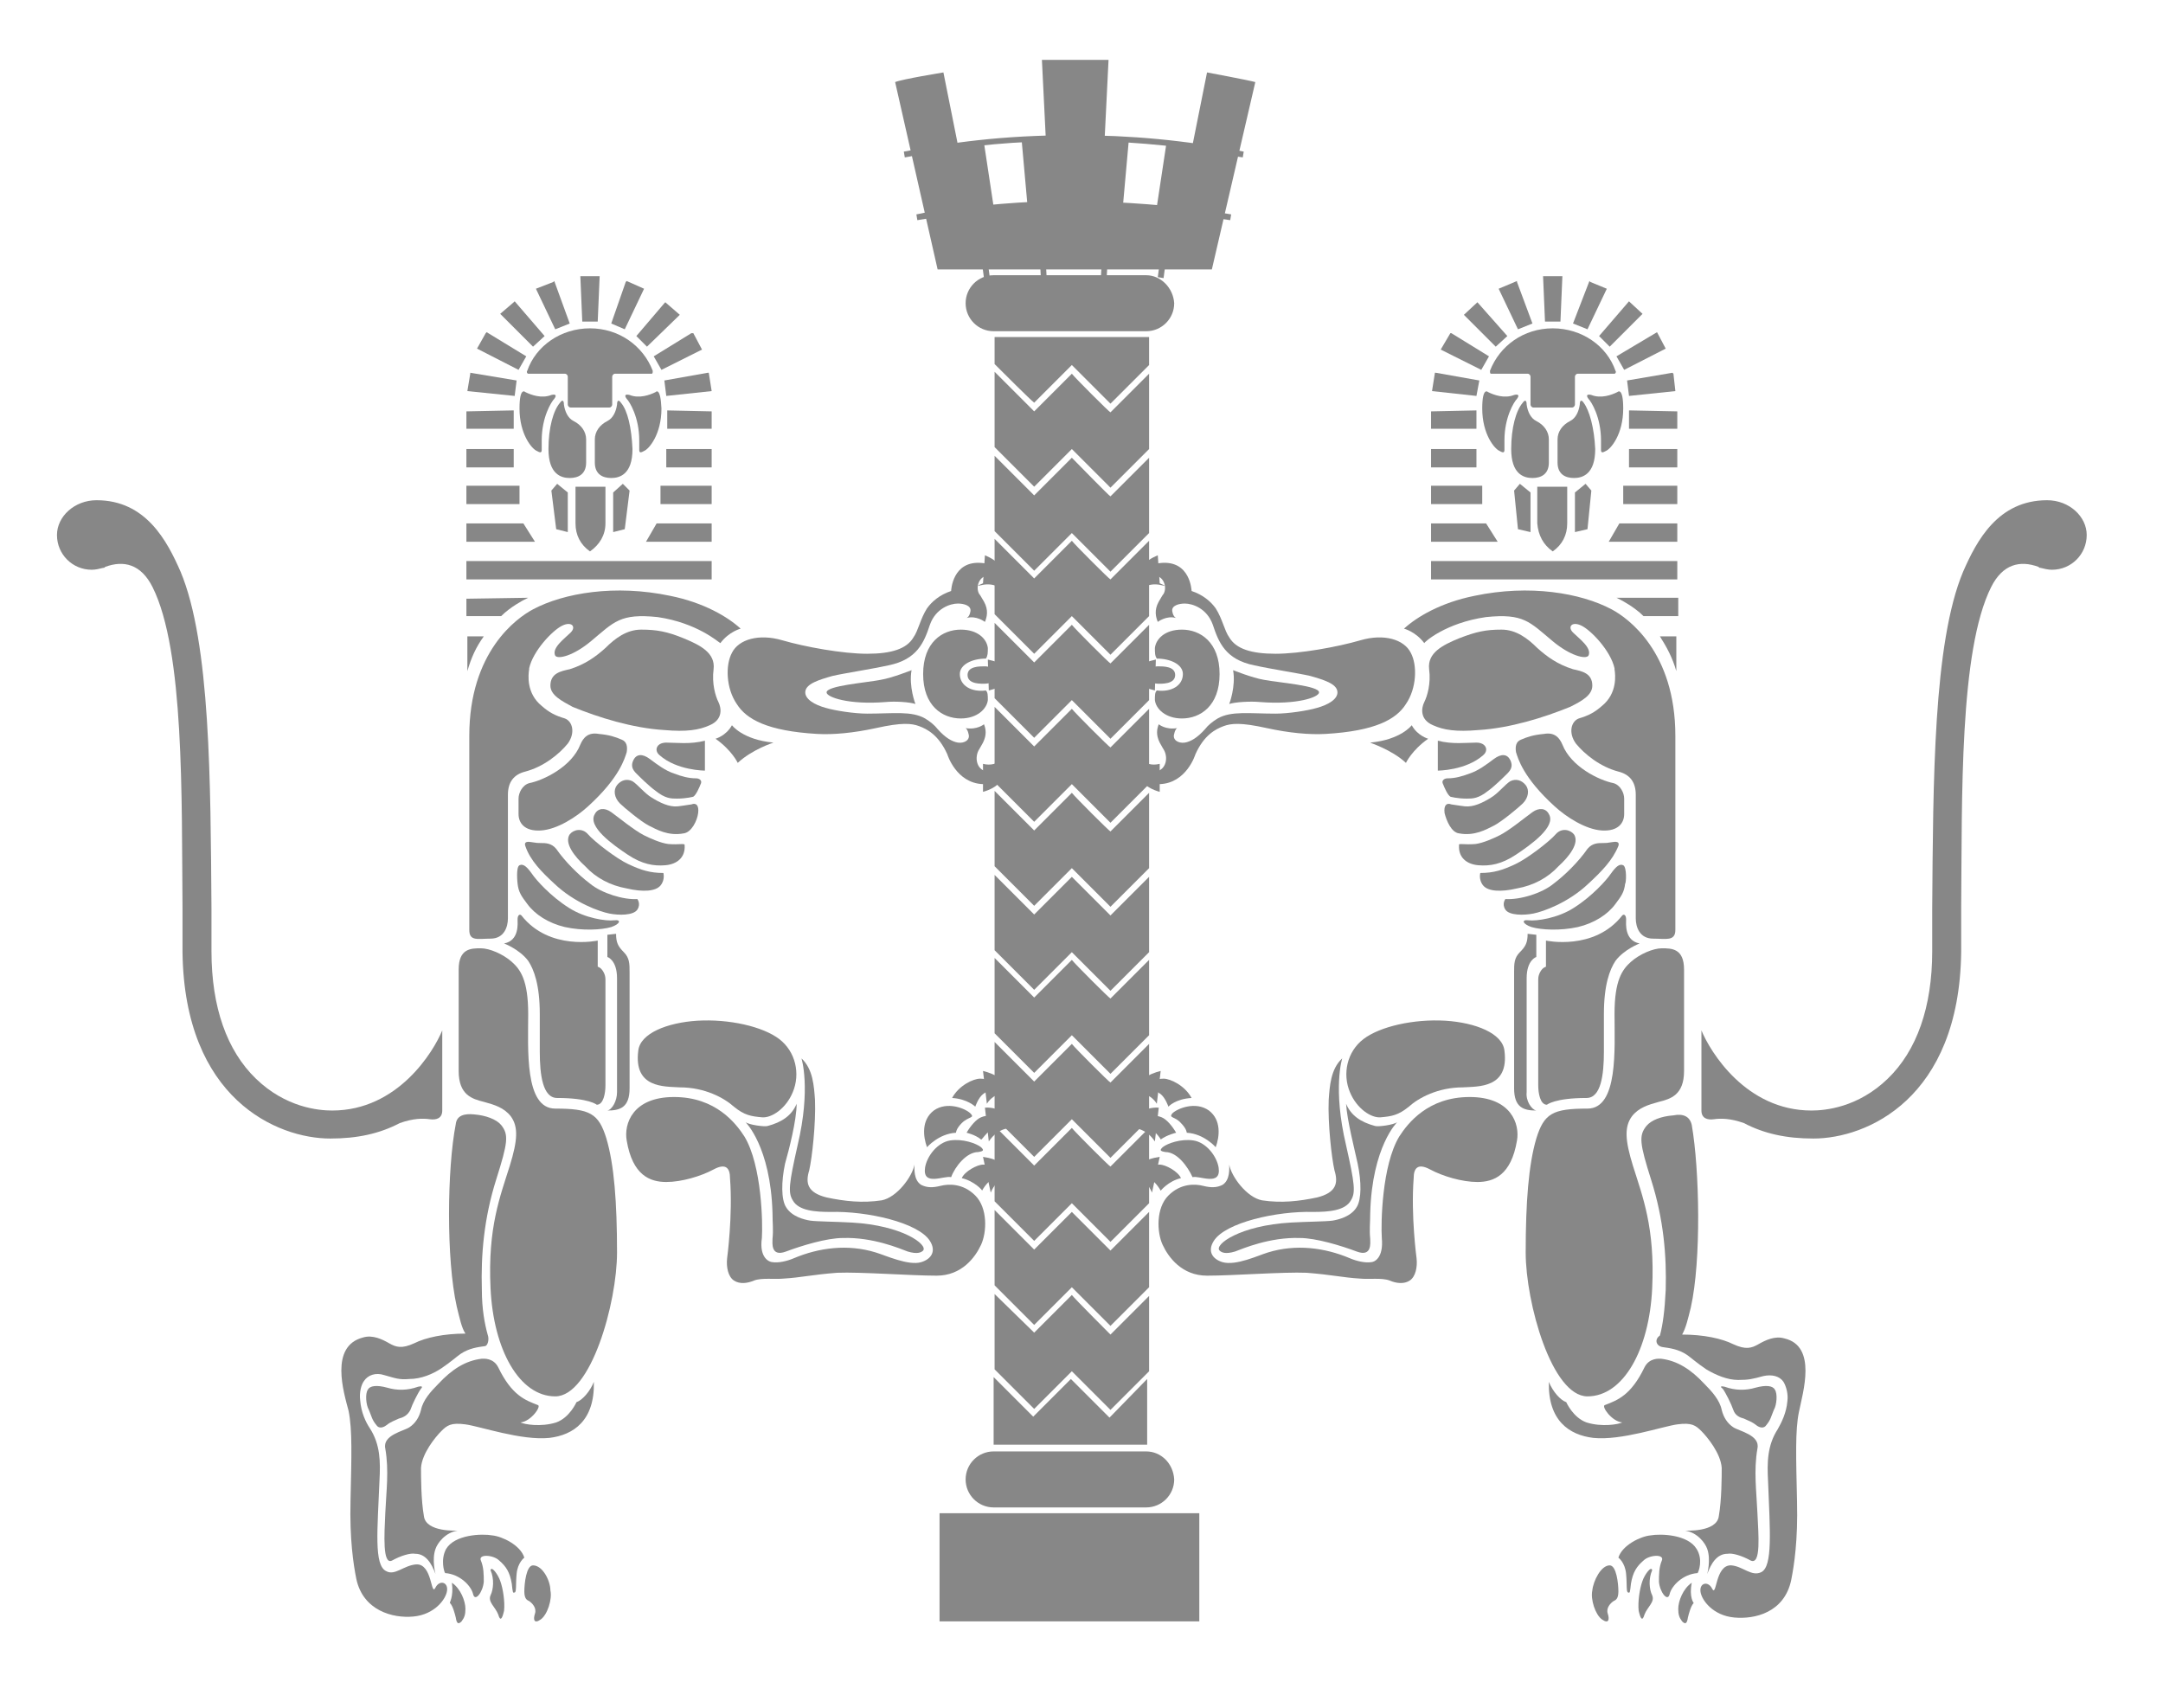 <?xml version="1.0" encoding="utf-8"?>
<!-- Generator: Adobe Illustrator 24.2.3, SVG Export Plug-In . SVG Version: 6.00 Build 0)  -->
<svg version="1.1" id="Layer_1" xmlns="http://www.w3.org/2000/svg" xmlns:xlink="http://www.w3.org/1999/xlink" x="0px" y="0px"
	 viewBox="0 0 224 176.9" style="enable-background:new 0 0 224 176.9;" xml:space="preserve">
<style type="text/css">
	.st0{fill-rule:evenodd;clip-rule:evenodd;fill:#878787;}
</style>
<g>
	<g>
		<path class="st0" d="M111.2,27.9h14.3L130,8.5c-0.7-0.2-5-1-5-1l-1.5,7.5c-0.8-0.1-1.9-0.2-2.7-0.2l-1,6.6l-3.5-0.2l0.6-6.7
			c-1.5-0.1-1.5-0.2-2.5-0.2l0.4-8.1h-6.9l0.4,8.1c-1.1,0-1,0.2-2.5,0.2l0.6,6.7l-3.5,0.2l-1-6.6c-0.8,0.1-2,0.1-2.7,0.2l-1.5-7.5
			c0,0-4.3,0.7-5,1l4.4,19.4H111.2L111.2,27.9z"/>
		<path class="st0" d="M118.7,150.3h-15.8c-1.6,0-2.9,1.3-2.9,2.9c0,1.6,1.3,2.9,2.9,2.9h15.8c1.6,0,2.9-1.3,2.9-2.9
			C121.5,151.5,120.2,150.3,118.7,150.3L118.7,150.3z"/>
		<polygon class="st0" points="97.3,156.7 124.2,156.7 124.2,167.9 97.3,167.9 97.3,156.7 		"/>
		<path class="st0" d="M121.3,159.3H100v5.9h21.6v-5.9H121.3L121.3,159.3z M121,160c0,0.5,0,4.2,0,4.7c-0.6,0-19.8,0-20.4,0
			c0-0.5,0-4.2,0-4.7C101.2,160,120.4,160,121,160L121,160z"/>
		<path class="st0" d="M111,99.4c-0.4,0.4-3.9,3.9-3.9,3.9l-4.1-4.1v7.8c0.9,0.9,3.7,3.7,4.1,4.1c0.4-0.4,3.9-3.9,3.9-3.9
			s3.6,3.6,4,4c0.3-0.3,2.9-2.9,4-4v-7.8l-4,4C114.9,103.4,111.3,99.8,111,99.4L111,99.4z"/>
		<path class="st0" d="M111,108.1c-0.4,0.4-3.9,3.9-3.9,3.9l-4.1-4.1v7.8c0.9,0.9,3.7,3.7,4.1,4.1c0.4-0.4,3.9-3.9,3.9-3.9
			s3.6,3.6,4,4c0.3-0.3,2.9-2.9,4-4v-7.8l-4,4C114.9,112.1,111.3,108.5,111,108.1L111,108.1z"/>
		<path class="st0" d="M111,90.8c-0.4,0.4-3.9,3.9-3.9,3.9l-4.1-4.1v7.8c0.9,0.9,3.7,3.7,4.1,4.1c0.4-0.4,3.9-3.9,3.9-3.9
			s3.6,3.6,4,4c0.3-0.3,2.9-2.9,4-4v-7.8l-4,4C114.9,94.7,111.3,91.1,111,90.8L111,90.8z"/>
		<path class="st0" d="M111,116.8c-0.4,0.4-3.9,3.9-3.9,3.9l-4.1-4.1v7.8c0.9,0.9,3.7,3.7,4.1,4.1c0.4-0.4,3.9-3.9,3.9-3.9
			s3.6,3.6,4,4c0.3-0.3,2.9-2.9,4-4v-7.8l-4,4C114.9,120.8,111.3,117.2,111,116.8L111,116.8z"/>
		<path class="st0" d="M111,125.5c-0.4,0.4-3.9,3.9-3.9,3.9l-4.1-4.1v7.8c0.9,0.9,3.7,3.7,4.1,4.1c0.4-0.4,3.9-3.9,3.9-3.9
			s3.6,3.6,4,4c0.3-0.3,2.9-2.9,4-4v-7.8l-4,4C114.9,129.4,111.3,125.8,111,125.5L111,125.5z"/>
		<path class="st0" d="M111,82.1c-0.4,0.4-3.9,3.9-3.9,3.9l-4.1-4.1v7.8c0.9,0.9,3.7,3.7,4.1,4.1c0.4-0.4,3.9-3.9,3.9-3.9
			s3.6,3.6,4,4c0.3-0.3,2.9-2.9,4-4v-7.8l-4,4C114.9,86.1,111.3,82.5,111,82.1L111,82.1z"/>
		<path class="st0" d="M111,134.1c-0.4,0.4-3.9,3.9-3.9,3.9L103,134v7.8c0.9,0.9,3.7,3.7,4.1,4.1c0.4-0.4,3.9-3.9,3.9-3.9
			s3.6,3.6,4,4c0.3-0.3,2.9-2.9,4-4v-7.8l-4,4C114.9,138.1,111.3,134.5,111,134.1L111,134.1z"/>
		<path class="st0" d="M111,38.7c-0.4,0.4-3.9,3.9-3.9,3.9l-4.1-4.1v7.8c0.9,0.9,3.7,3.7,4.1,4.1c0.4-0.4,3.9-3.9,3.9-3.9
			s3.6,3.6,4,4c0.3-0.3,2.9-2.9,4-4v-7.8l-4,4C114.9,42.7,111.3,39.1,111,38.7L111,38.7z"/>
		<path class="st0" d="M107.1,41.7c0.4-0.4,3.9-3.9,3.9-3.9s3.6,3.6,4,4c0.3-0.3,2.9-2.9,4-4v-2.9H103v2.8
			C103.9,38.6,106.7,41.4,107.1,41.7L107.1,41.7z"/>
		<path class="st0" d="M111,73.4c-0.4,0.4-3.9,3.9-3.9,3.9l-4.1-4.1V81c0.9,0.9,3.7,3.7,4.1,4.1c0.4-0.4,3.9-3.9,3.9-3.9
			s3.6,3.6,4,4c0.3-0.3,2.9-2.9,4-4v-7.8l-4,4C114.9,77.4,111.3,73.8,111,73.4L111,73.4z"/>
		<path class="st0" d="M114.9,146.8c0,0-3.6-3.6-4-4c-0.4,0.4-3.9,3.9-3.9,3.9l-4.1-4.1v7h15.9v-6.8L114.9,146.8L114.9,146.8z"/>
		<path class="st0" d="M111,64.7c-0.4,0.4-3.9,3.9-3.9,3.9l-4.1-4.1v7.8c0.9,0.9,3.7,3.7,4.1,4.1c0.4-0.4,3.9-3.9,3.9-3.9
			s3.6,3.6,4,4c0.3-0.3,2.9-2.9,4-4v-7.8l-4,4C114.9,68.7,111.3,65.1,111,64.7L111,64.7z"/>
		<path class="st0" d="M111,47.4c-0.4,0.4-3.9,3.9-3.9,3.9l-4.1-4.1V55c0.9,0.9,3.7,3.7,4.1,4.1c0.4-0.4,3.9-3.9,3.9-3.9
			s3.6,3.6,4,4c0.3-0.3,2.9-2.9,4-4v-7.8l-4,4C114.9,51.4,111.3,47.7,111,47.4L111,47.4z"/>
		<path class="st0" d="M111,56c-0.4,0.4-3.9,3.9-3.9,3.9l-4.1-4.1v7.8c0.9,0.9,3.7,3.7,4.1,4.1c0.4-0.4,3.9-3.9,3.9-3.9s3.6,3.6,4,4
			c0.3-0.3,2.9-2.9,4-4V56l-4,4C114.9,60,111.3,56.4,111,56L111,56z"/>
		<path class="st0" d="M128.7,16.3l0.1-0.6c-6.1-1.2-11.8-1.7-17.6-1.7c-7.5,0-12.9,0.8-17.6,1.7l0.1,0.6c0.7-0.1,1.4-0.3,2.2-0.4
			l1.2,5.9c-0.9,0.1-1.6,0.3-2.2,0.4l0.1,0.6c1.3-0.2,3.4-0.6,6-0.8l0.9,6.8l0.6-0.1l-0.9-6.7c1.8-0.2,3.7-0.3,5.8-0.4l0.4,7.3
			l0.6,0l-0.4-7.3c1.1,0,2.1-0.1,3.2-0.1c1.1,0,2.2,0,3.2,0.1l-0.4,7.3l0.6,0l0.4-7.3c2,0.1,4,0.2,5.8,0.4l-0.9,6.7l0.6,0.1l0.9-6.8
			c2.6,0.3,4.7,0.6,6,0.8l0.1-0.6c-0.6-0.1-1.3-0.2-2.2-0.4l1.2-5.9C127.3,16.1,128,16.2,128.7,16.3L128.7,16.3z M96.5,15.8
			c4-0.7,8.5-1.2,14.4-1.2v6.2c-4.9,0-9.9,0.5-13.2,1L96.5,15.8L96.5,15.8z M124.8,21.8c-3.3-0.5-8.3-0.9-13.2-1v-6.2
			c4.7,0,9.5,0.4,14.4,1.2L124.8,21.8L124.8,21.8z"/>
		<path class="st0" d="M118.7,28.5h-15.8c-1.6,0-2.9,1.3-2.9,2.9c0,1.6,1.3,2.9,2.9,2.9h15.8c1.6,0,2.9-1.3,2.9-2.9
			C121.5,29.8,120.2,28.5,118.7,28.5L118.7,28.5z"/>
		<path class="st0" d="M102,57.5c1.4,0.6,2.3,1.4,2.1,3.8c0,0-0.9-1.1-2.5-0.7c-0.8,0.2,0.2-0.2,0.2-0.2L102,57.5L102,57.5z"/>
		<path class="st0" d="M102.3,68.3c3,0.7,3.4,1.6,3.4,1.6s-0.6,0.9-3.3,1.6L102.3,68.3L102.3,68.3z"/>
		<path class="st0" d="M101.8,79.1c0.8,0.2,1.5,0,2-0.5c0,0,1.2,2.5-2,3.4L101.8,79.1L101.8,79.1z"/>
		<path class="st0" d="M101.8,110.9c1.2,0.3,2.6,1,2.8,2.2c0,0-1.6-0.1-2.4,1.2L101.8,110.9L101.8,110.9z"/>
		<path class="st0" d="M102,114.7c1.7-0.1,2.6,1,2.8,2.1c0,0-1.4-0.1-2.4,1.4L102,114.7L102,114.7z"/>
		<path class="st0" d="M101.8,119.8c1.5,0.2,2.7,0.9,2.9,2c0,0-1.4,0-2.1,1.7L101.8,119.8L101.8,119.8z"/>
		<polygon class="st0" points="69,46.5 69,48.4 73.7,48.4 73.7,46.5 69,46.5 69,46.5 		"/>
		<polygon class="st0" points="73.6,50.3 68.4,50.3 68.4,52.2 73.7,52.2 73.7,50.3 73.6,50.3 		"/>
		<polygon class="st0" points="73.6,58.1 48.3,58.1 48.3,60 73.7,60 73.7,58.1 73.6,58.1 		"/>
		<polygon class="st0" points="68,54.2 66.9,56.1 73.7,56.1 73.7,54.2 68,54.2 68,54.2 		"/>
		<polygon class="st0" points="53.1,46.5 48.3,46.5 48.3,48.4 53.2,48.4 53.2,46.5 53.1,46.5 		"/>
		<polygon class="st0" points="48.3,50.4 48.3,52.2 53.8,52.2 53.8,50.3 48.3,50.3 48.3,50.4 		"/>
		<path class="st0" d="M48.3,62v1.8l3.6,0l0,0c1-1,2.4-1.7,2.4-1.7l0.4-0.2L48.3,62L48.3,62L48.3,62z"/>
		<path class="st0" d="M48.4,69.5v-3.6l1.7,0C49.3,67,48.8,68.1,48.4,69.5L48.4,69.5z"/>
		<polygon class="st0" points="54.2,54.2 48.3,54.2 48.3,56.1 55.4,56.1 54.2,54.2 54.2,54.2 		"/>
		<polygon class="st0" points="63.5,55.1 63.5,51 64.5,50.1 65.2,50.8 64.7,54.8 63.5,55.1 		"/>
		<path class="st0" d="M61.1,57.1c-1-0.7-1.5-1.7-1.5-2.9c0-1.2,0-3.8,0-3.8h3.1c0,0,0,2.6,0,3.8C62.7,55.4,62.1,56.4,61.1,57.1
			L61.1,57.1z"/>
		<polygon class="st0" points="58.8,55.1 58.8,51 57.7,50.1 57.1,50.8 57.6,54.8 58.8,55.1 		"/>
		<path class="st0" d="M102.2,79.9c-1.1-0.2-1.3-1.5-0.8-2.3c0,0,0.3-0.5,0.4-0.7c0.4-0.8,0.3-1.4,0.1-1.9c0,0-0.7,0.6-1.9,0.4
			c0,0,0.2,0.1,0.3,0.6c0.2,0.6-0.4,1-1.1,0.9c-0.6-0.1-1.3-0.5-2.1-1.4c-0.3-0.4-0.8-0.8-1.3-1.1c-1.4-0.8-3.3-0.5-6-0.5
			c-1.3,0-3.3-0.3-4.3-0.6c-1.1-0.3-2.2-0.9-2.1-1.7c0.1-0.8,1.4-1.2,2.8-1.6c1.3-0.3,4-0.7,5.8-1.1c3-0.6,3.7-2.4,4.3-4.2
			c0.6-1.7,2.1-2.2,2.9-2.2c0.6,0,1.4,0.2,1.3,0.8c-0.1,0.6-0.4,0.7-0.4,0.7c1-0.3,1.9,0.4,1.9,0.4c0.2-0.5,0.4-1.2-0.1-2.1
			c-0.3-0.5-0.4-0.7-0.5-0.8c-0.4-0.7,0-1.9,1-1.9c0.9,0,1.2,0.5,1.2,0.5c0-0.8-0.7-1.7-1.9-1.8c-3.1-0.3-3.2,2.9-3.2,2.9
			c-1.2,0.4-2,1.1-2.5,1.8c-0.7,1.1-0.9,2.3-1.4,3c-0.7,1.2-2.3,1.7-4.8,1.7c-2.5,0-6.4-0.7-8.8-1.4c-2.4-0.7-4.5-0.1-5.2,1.3
			c-0.7,1.3-0.6,3.7,0.5,5.3c1,1.6,3.2,2.8,8.3,3.1c1.7,0.1,3.8-0.1,6.1-0.6c2.7-0.6,3.7-0.5,4.5-0.2c0.8,0.3,2,0.9,2.9,2.9
			c0,0,0.9,3,3.7,3.1c0.9,0,1.7-0.4,1.9-1.6C103.5,79.6,103,80,102.2,79.9L102.2,79.9z"/>
		<path class="st0" d="M99.4,69.8c0-1,1.3-1.6,2.7-1.6c0.2-0.3,0.2-0.6,0.2-1.1c-0.1-0.9-1-1.9-2.8-1.9c-1.9,0-3.9,1.3-3.9,4.6
			c0,3.3,2,4.6,3.9,4.6c1.7,0,2.7-1,2.8-1.9c0-0.5,0-0.8-0.2-1C100.6,71.7,99.4,71,99.4,69.8L99.4,69.8z"/>
		<path class="st0" d="M57,71c0-1.3,1.1-1.5,2-1.7c1.6-0.5,2.7-1.3,3.7-2.2c1-1,2.2-1.9,3.7-1.9c1.6,0,2.7,0.2,4.4,0.9
			c1.7,0.7,3.3,1.5,3.1,3.2c-0.2,1.5,0.2,2.8,0.5,3.4c0.3,0.6,0.5,1.8-0.9,2.4c-1.1,0.5-2.4,0.7-4.7,0.5c-3.3-0.2-6.8-1.3-9.5-2.4
			C58.2,72.6,57,72,57,71L57,71z"/>
		<path class="st0" d="M64.4,76.6c0.5,0.2,0.6,0.7,0.5,1.3c-0.2,0.6-0.7,2.6-4,5.6c-1.2,1.1-3.2,2.4-4.9,2.5
			c-1.7,0.1-2.3-0.8-2.3-1.7c0,0,0-1,0-1.6c0-0.6,0.4-1.4,1.1-1.6c1.5-0.3,4.4-1.7,5.3-4c0.3-0.7,0.8-1.3,1.9-1.1
			C63.1,76.1,63.7,76.3,64.4,76.6L64.4,76.6z"/>
		<path class="st0" d="M68.1,63.9c-3.9-0.4-4.5,0.5-6.9,2.5c-1.8,1.5-3.4,1.9-3.7,1.5c-0.4-0.8,1-1.8,1.6-2.4
			c0.6-0.6,0.1-1.2-0.9-0.7c-1,0.5-3,2.6-3.4,4.4c0,0,0,0,0,0c0,0,0,0,0,0.1c-0.1,0.6-0.3,2.5,1.3,3.8c0.8,0.7,1.4,1,2.4,1.3
			c0.8,0.3,1.1,1.5,0.3,2.6c-0.9,1.1-2.5,2.4-4.4,2.9c-1.2,0.3-1.8,1.1-1.8,2.4c0,3,0,11.8,0,12.8c0,0.9-0.4,2.1-1.8,2.1
			c-1.3,0-2.2,0.3-2.2-0.9c0-1.2,0-18.1,0-20.1c0-8.7,4.9-12.2,6.6-13.1c3.2-1.7,8.5-2.6,14.2-1.4c3.5,0.7,6,2.2,7.3,3.4
			c0,0-1.2,0.3-2.1,1.5C74.4,66.5,72.2,64.5,68.1,63.9L68.1,63.9z"/>
		<path class="st0" d="M73,79.8c0,0-2.9,0-4.7-1.6c-0.6-0.5-0.3-1.3,0.7-1.3c1,0,2.5,0.2,4-0.2L73,79.8L73,79.8z"/>
		<path class="st0" d="M72.6,81.1c-0.2,0.5-0.5,1.2-0.8,1.4c0,0-0.7,0.2-1.7,0.2c-0.6,0-1.2,0-2.2-0.8c-0.7-0.5-1.7-1.5-2-1.8
			c-0.4-0.4-0.6-0.8-0.3-1.4c0.3-0.6,0.9-0.7,1.7-0.1c0.8,0.6,1.6,1.2,2.5,1.5c0.8,0.3,1.5,0.5,2.3,0.5
			C72.4,80.6,72.7,80.8,72.6,81.1L72.6,81.1z"/>
		<path class="st0" d="M70.8,86.3c-1.6,0.3-2.8-0.4-3.6-0.8c-0.8-0.4-2.6-1.9-3-2.3c-0.6-0.6-0.7-1.4-0.3-1.9c0.4-0.5,1-0.7,1.6-0.4
			c0.5,0.3,1.3,1.3,2,1.7c0.8,0.5,1.8,1,2.7,0.9c0,0,0.8-0.1,1.4-0.2c0.5-0.2,0.8,0.1,0.7,0.9C72.2,85,71.6,86.2,70.8,86.3
			L70.8,86.3z"/>
		<path class="st0" d="M69.2,87.4c-0.8-0.1-1.9-0.6-2.5-0.9c-1-0.5-2.7-1.9-3.4-2.4c-0.7-0.5-1.4-0.4-1.7,0.2
			c-0.8,1.3,1.9,3.2,3.4,4.2c1.5,1,2.7,1.2,3.9,1.1c1.2-0.1,2.1-0.8,2-2.1C70.9,87.3,70.3,87.5,69.2,87.4L69.2,87.4z"/>
		<path class="st0" d="M59,86.4c0.4-0.5,1.3-0.7,1.9,0c0.6,0.7,2.9,2.5,4.2,3.1c1.3,0.6,2.2,0.9,3.6,0.9c0,0,0.2,0.7-0.3,1.3
			c-0.5,0.6-1.8,0.7-3.5,0.3c-1.7-0.3-3.2-1.1-4.3-2.3C59.5,88.7,58.4,87.3,59,86.4L59,86.4z"/>
		<path class="st0" d="M54.4,87.6c-0.1-0.3,0-0.5,0.6-0.4c0.6,0.1,0.7,0.1,1,0.1c0.5,0,1.1,0,1.6,0.6c0.9,1.3,2.3,2.7,3.5,3.6
			c1.2,1,3.5,1.7,4.9,1.6c0,0,0.4,0.5,0,1.1c-0.4,0.6-1.9,0.6-2.9,0.4c-1-0.2-3.6-1.1-5.7-3.1C56.1,90.3,54.9,89.1,54.4,87.6
			L54.4,87.6z"/>
		<path class="st0" d="M53.8,89.6c0.4-0.2,0.8,0.2,1.3,0.9c0.4,0.6,1.9,2.3,3.8,3.5c1.7,1.1,3.9,1.4,4.7,1.3
			c0.8-0.1,0.6,0.4-0.3,0.7c-1,0.3-3,0.4-4.8,0c-1.7-0.4-3.1-1.3-3.9-2.4c-0.6-0.8-0.9-1.2-1-2.1C53.6,91.5,53.4,89.8,53.8,89.6
			L53.8,89.6z"/>
		<path class="st0" d="M76.4,79c0,0-0.6-1.3-2.3-2.5c0,0,1.1-0.3,1.7-1.4c0,0,1.1,1.5,4.3,1.8C80.1,76.9,77.9,77.6,76.4,79L76.4,79z
			"/>
		<path class="st0" d="M47.5,100.4c0-2.2,1.3-2.2,2.3-2.2c0.9,0,2.3,0.6,3.2,1.4c0.9,0.8,1.7,1.9,1.7,5.4c0,3.6-0.4,9.8,2.8,9.8
			c3.6,0,4.5,0.5,5.3,3.1c0.8,2.7,1.1,6.6,1.1,11.8c0,5.2-2.7,14.9-6.4,14.9c-3.7,0-6.4-4.8-6.7-11.2c-0.3-6.3,1-9.5,2-12.7
			c0.8-2.6,0.9-4,0.1-5.1c-0.7-0.9-1.7-1.2-2.8-1.5c-1.2-0.3-2.6-0.7-2.6-3.2C47.5,109,47.5,100.4,47.5,100.4L47.5,100.4z"/>
		<path class="st0" d="M45.8,115l0-8.3c-0.9,2.2-4.6,8.3-11.4,8.3c-1.4,0-4.8-0.3-7.9-3.3c-3-2.9-4.6-7.4-4.6-13.2l0-4.4
			c-0.1-13.1-0.1-27.5-3.2-34.9c-1.4-3.2-3.6-7.4-8.7-7.4c-2.3,0-4.1,1.7-4.1,3.6c0,2,1.6,3.6,3.6,3.6c0.4,0,0.8-0.1,1.2-0.2v0
			c0,0,0,0,0,0c0.1,0,0.1,0,0.2-0.1c1.9-0.7,3.7-0.3,4.9,2.1c3.3,6.6,3,21.8,3.1,33.2l0,4.6c0.2,15.2,9.8,19.3,15.3,19.3
			c2.8,0,5.1-0.5,7.2-1.6c1.4-0.5,2.4-0.5,3.1-0.4C45.2,116,45.8,115.8,45.8,115L45.8,115z"/>
		<path class="st0" d="M62.9,115c1.3,0,2.3-0.3,2.3-2.3c0-2,0-11.1,0-12s0-1.5-0.6-2.1c-0.6-0.6-0.8-1-0.8-1.9l-0.9,0.1v2.3
			c0,0,1,0.3,1,2.2c0,1.5,0,11,0,11.8C63.9,114,63.4,114.9,62.9,115L62.9,115z"/>
		<path class="st0" d="M66.1,108.8c0.2-1.8,3-2.9,6.1-3.1c3.3-0.2,6.8,0.6,8.5,1.9c1.7,1.3,2.2,3.6,1.4,5.5
			c-0.7,1.7-2.2,2.7-3.2,2.6c-1.1-0.1-1.8-0.2-2.9-1.1c-1-0.9-3-2-5.6-2C68.8,112.5,65.6,112.7,66.1,108.8L66.1,108.8z"/>
		<path class="st0" d="M78.9,128.2c0.1-1.5,0-7.5-1.8-10.5c-0.9-1.4-3-4.1-7.3-4.1c-4.3,0-5.2,2.8-4.9,4.5c0.6,3.6,2.4,4.3,4.1,4.3
			c1.6,0,3.6-0.6,4.9-1.3c1.3-0.7,1.7-0.1,1.7,0.9c0.3,3.9-0.3,8.3-0.3,8.3c-0.1,0.9,0.1,1.9,0.7,2.3c0.6,0.4,1.4,0.3,2.1,0
			c0.8-0.3,2.1-0.1,3.1-0.2c1.7-0.1,2.9-0.4,5.5-0.6c2.4-0.1,7.6,0.3,10.3,0.3c2.6,0,4-1.9,4.6-3.2c0.6-1.3,0.7-3.8-0.6-5.1
			c-1.3-1.3-2.8-1.2-3.6-1c-0.8,0.2-1.4,0.2-2-0.1c-0.8-0.5-0.7-1.7-0.7-2.1c-0.2,1.2-1.8,3.4-3.4,3.7c-2,0.3-3.8,0.1-5.7-0.3
			c-2-0.5-2.2-1.5-1.8-2.8c0.3-1.3,0.7-4.9,0.6-7.3c-0.1-1.4-0.2-3.2-1.4-4.3c0,0,1,3.1-0.4,9c-0.9,4-1,4.9-0.5,5.7
			c0.6,1.1,2.4,1.2,3.9,1.2c3.8-0.1,9.1,1.1,10.3,3c0.7,1.1,0.1,1.9-0.9,2.2c-1.3,0.4-3.7-0.7-4.7-1c-2.9-0.9-5.9-0.5-8.5,0.6
			c-0.7,0.3-1.6,0.5-2.2,0.4C79.7,130.7,78.6,130.3,78.9,128.2L78.9,128.2z"/>
		<path class="st0" d="M98.5,121.9c-0.7-0.2-3,1-2.7-1c0.2-1.2,1.3-2.6,2.6-2.8c1.3-0.2,2.7,0.3,3.2,0.7c0.3,0.3,0.3,0.4-0.3,0.5
			C100.1,119.3,98.9,120.8,98.5,121.9L98.5,121.9z"/>
		<path class="st0" d="M100.5,115.3c-0.5-0.5-2.4-1.3-3.8-0.3c-1.3,1-1.1,2.7-0.7,3.8c0,0,1.2-1.4,3-1.5c0,0,0-0.4,0.6-1
			C100.3,115.6,101,115.8,100.5,115.3L100.5,115.3z"/>
		<path class="st0" d="M103.8,116.4c0-0.4-1-1.2-2.2-0.7c-0.5,0.2-1.1,0.9-1.5,1.6c0,0,0.9,0.2,1.5,0.7
			C101.7,118.1,102.4,116.7,103.8,116.4L103.8,116.4z"/>
		<path class="st0" d="M98.6,113.7c0.7-1.3,2.2-2,2.9-2c0.7,0,1.4,0.3,2.1,0.8c0,0-0.7,0-1.8,0.8c-0.5,0.4-0.8,1.3-0.8,1.3
			S100.2,113.8,98.6,113.7L98.6,113.7z"/>
		<path class="st0" d="M99.6,122c0.3-0.7,1.6-1.4,2.2-1.4c0.9,0,1.4,0.2,2,0.8c0,0-1.4,0.6-2.1,1.9
			C101.8,123.3,100.9,122.3,99.6,122L99.6,122z"/>
		<path class="st0" d="M50.5,138.2c-0.3-1.1-0.6-2.6-0.6-4.7c-0.1-3.5,0.2-7.3,1.5-11.4c1.2-3.8,1.3-4.6,0.5-5.6
			c-0.5-0.6-1.6-1-2.8-1.1c-1-0.1-1.8,0.1-1.9,1c-0.9,4.6-1,14,0.1,18.9c0.3,1.2,0.5,2.2,0.9,2.8c-2.2,0-4.1,0.4-5.3,1
			c-1.3,0.6-1.9,0.4-2.6,0c-0.7-0.4-1.7-0.9-2.7-0.6c-3.5,0.9-2,5.7-1.5,7.6c0.4,2,0.3,4.7,0.2,9.3c-0.1,4,0.3,6.6,0.6,8.1
			c0.7,3.3,3.8,4.1,5.9,3.9c2.2-0.2,3.4-1.8,3.5-2.7c0.1-0.9-0.8-1.1-1.2-0.3c-0.5,1-0.3-2.5-2-2.4c-1.3,0.1-2.2,1.2-3.1,0.7
			c-1.3-0.6-0.9-4.3-0.7-9.4c0.1-1.9,0.1-3.7-1-5.4c-0.4-0.6-0.9-1.6-1-2.9c-0.1-0.8,0.1-1.6,0.4-2c0.4-0.6,1.2-0.9,2.1-0.6
			c1.1,0.3,1.5,0.5,2.6,0.4c1.2,0,2.4-0.5,3.3-1.1c0.9-0.6,1.7-1.3,2-1.5c0.9-0.6,1.8-0.7,2.5-0.8C50.5,139.4,50.7,138.7,50.5,138.2
			L50.5,138.2z"/>
		<path class="st0" d="M40.6,161.6c0.9-0.5,1.9-0.8,2.4-0.7c1.1,0,1.7,1,2.1,2.1c0,0-0.4-1.5,0-2.6c0.2-0.6,1-1.7,2.3-1.9
			c0,0-3.3,0.2-3.5-1.5c-0.3-1.7-0.3-4.1-0.3-5c0.1-1.5,1.5-3.2,2.1-3.8c0.6-0.6,1-0.9,2.5-0.7c1.5,0.2,5.8,1.7,8.7,1.4
			c2.5-0.3,4.7-1.8,4.6-5.8c-0.4,1-1.2,1.9-1.8,2.1c0,0-0.7,1.6-2.1,2.1c-1.6,0.5-3.3,0.2-3.7,0c1.1-0.1,2.2-1.7,1.8-1.8
			c-1.3-0.5-2.7-1-4.1-3.9c-0.5-1-1.5-0.9-1.7-0.9c-1.7,0.2-3.1,1.1-4.5,2.6c-0.8,0.8-1.6,1.7-1.8,2.7c-0.2,0.8-0.6,1.4-1.2,1.8
			c-0.6,0.4-2.8,0.8-2.5,2.2c0.4,2.3,0.1,4.4,0,6.7C39.8,158.9,39.6,162.1,40.6,161.6L40.6,161.6z"/>
		<path class="st0" d="M46.2,160.4c0.9-1.5,3.7-1.6,4.8-1.4c1,0.1,2.9,1,3.3,2.3c0,0-0.7,0.5-0.8,1.7c-0.1,1,0,1.9-0.2,1.9
			c-0.2,0.1-0.2,0-0.3-0.9c-0.2-1.2-0.6-1.8-1.3-2.4c-0.6-0.6-2.2-0.7-1.9,0c0.3,0.7,0.3,1.5,0.3,2.2c-0.1,1.1-0.9,2.1-1.1,1.3
			c-0.2-0.9-1.4-2.1-2.9-2.2C46,162.8,45.6,161.5,46.2,160.4L46.2,160.4z"/>
		<path class="st0" d="M55.2,162.1c-0.7,0-0.9,1.9-0.9,2.7c0,0.8,0.3,0.9,0.5,1c0.3,0.2,0.8,0.7,0.6,1.3c-0.2,0.6-0.1,1.1,0.6,0.6
			c0.7-0.5,1.2-2.1,1-3C57,163.7,56.2,162.1,55.2,162.1L55.2,162.1z"/>
		<path class="st0" d="M50.8,162.6c0.1-0.5,0.8,0.5,1,1.1c0.3,0.8,0.5,2.2,0.4,3.1c-0.2,0.9-0.4,1.1-0.6,0.4c-0.3-0.8-1.1-1.3-0.8-2
			C51.1,164.6,51.2,163.5,50.8,162.6L50.8,162.6z"/>
		<path class="st0" d="M46.8,163.9c0.9,0.6,1.4,1.9,1.4,2.7c0,0.6-0.1,0.9-0.4,1.3c-0.3,0.3-0.5,0.3-0.6-0.4
			c-0.1-0.4-0.3-1.2-0.6-1.5C46.5,166,47,165.4,46.8,163.9L46.8,163.9z"/>
		<polygon class="st0" points="62,28.6 60.1,28.6 60.3,33.3 61.9,33.3 62.1,28.6 62,28.6 		"/>
		<polygon class="st0" points="64.8,29.2 63.3,33.5 64.7,34.1 66.7,29.9 64.9,29.1 64.8,29.2 		"/>
		<polygon class="st0" points="68.8,31.4 65.9,34.8 67,35.9 70.4,32.6 68.9,31.3 68.8,31.4 		"/>
		<polygon class="st0" points="71.6,34.5 67.7,36.9 68.5,38.3 72.7,36.2 71.8,34.5 71.6,34.5 		"/>
		<polygon class="st0" points="73.3,38.6 68.8,39.4 69,41 73.7,40.5 73.4,38.6 73.3,38.6 		"/>
		<polygon class="st0" points="69.1,42.6 69.1,44.4 73.7,44.4 73.7,42.6 69.1,42.5 69.1,42.6 		"/>
		<polygon class="st0" points="57.3,29.2 55.5,29.9 57.5,34.1 59,33.5 57.4,29.1 57.3,29.2 		"/>
		<polygon class="st0" points="53.2,31.3 51.8,32.5 55.2,35.9 56.4,34.8 53.3,31.2 53.2,31.3 		"/>
		<polygon class="st0" points="50.3,34.5 49.4,36.1 53.7,38.3 54.5,36.9 50.4,34.4 50.3,34.5 		"/>
		<polygon class="st0" points="48.7,38.7 48.4,40.5 53.3,41 53.5,39.4 48.7,38.6 48.7,38.7 		"/>
		<polygon class="st0" points="53.1,42.5 48.3,42.6 48.3,44.4 53.2,44.4 53.2,42.5 53.1,42.5 		"/>
		<path class="st0" d="M64.3,41.7c-0.2-0.3-0.4-0.3-0.4,0.2c-0.1,0.7-0.4,1.4-1,1.7c-0.8,0.4-1.3,1.1-1.3,1.9c0,0.8,0,1.5,0,2.4
			c0,1.2,0.8,1.6,1.7,1.6c0.9,0,2.2-0.4,2.2-3C65.4,44.3,65,42.5,64.3,41.7L64.3,41.7z"/>
		<path class="st0" d="M67.9,40.6c-0.6,0.3-1.7,0.7-2.7,0.3c-0.4-0.1-0.6,0-0.3,0.4c0.3,0.3,1.3,1.9,1.3,4.3c0,0.5,0,0.8,0,1
			c0,0.4,0.3,0.2,0.5,0.1c0.5-0.2,1.8-1.7,1.8-4.4C68.4,40,67.9,40.6,67.9,40.6L67.9,40.6z"/>
		<path class="st0" d="M58,41.7c0.2-0.3,0.4-0.3,0.4,0.2c0.1,0.7,0.4,1.4,1,1.7c0.8,0.4,1.3,1.1,1.3,1.9c0,0.8,0,1.5,0,2.4
			c0,1.2-0.8,1.6-1.7,1.6c-0.9,0-2.2-0.4-2.2-3C56.8,44.3,57.3,42.5,58,41.7L58,41.7z"/>
		<path class="st0" d="M61.1,42.2h-2c-0.2,0-0.3-0.2-0.3-0.3V39c0-0.1-0.1-0.3-0.3-0.3h-3.8c-0.1,0-0.2-0.2-0.1-0.3
			c0.9-2.6,3.5-4.4,6.5-4.4c3,0,5.5,1.8,6.5,4.4c0,0.1,0,0.3-0.1,0.3h-3.8c-0.2,0-0.3,0.2-0.3,0.3v2.9c0,0.1-0.1,0.3-0.3,0.3H61.1
			L61.1,42.2z"/>
		<path class="st0" d="M54.4,40.6c0.6,0.3,1.7,0.7,2.7,0.3c0.4-0.1,0.6,0,0.3,0.4c-0.3,0.3-1.3,1.9-1.3,4.3c0,0.5,0,0.8,0,1
			c0,0.4-0.3,0.2-0.5,0.1c-0.5-0.2-1.8-1.7-1.8-4.4C53.8,40,54.4,40.6,54.4,40.6L54.4,40.6z"/>
		<path class="st0" d="M104.7,69.9c-1.2,0.7-2.4,0.9-2.7,0.9c-0.3,0-1.8,0.1-1.8-0.9c0-0.9,1.2-0.9,1.8-0.9
			C102.3,69,103.5,69.2,104.7,69.9L104.7,69.9z"/>
		<path class="st0" d="M55.9,105c0,0,0,2.7,0,3.9c0,2.4,0.3,4.8,1.8,4.8c3.3,0,4.1,0.7,4.1,0.7c0.7,0,0.9-1.2,0.9-2
			c0-0.7,0-10.4,0-11c0-0.6-0.4-1.1-0.6-1.2c-0.2-0.1-0.2-0.1-0.2-0.1v-2.7c0,0-5,1.1-7.9-2.6c-0.2-0.2-0.4,0-0.4,0.4
			c0,0.4,0.2,2.2-1.4,2.5c0,0,1.6,0.6,2.5,1.8C55.3,100.4,55.9,102,55.9,105L55.9,105z"/>
		<path class="st0" d="M59,101.1c0,0.1,0.1,0.1,0.1,0.1h1.6c0.1,0,0.1-0.1,0.1-0.1v-1.6c0-0.1-0.1-0.1-0.1-0.1h-1.6
			c-0.1,0-0.1,0.1-0.1,0.1V101.1L59,101.1z"/>
		<path class="st0" d="M59,104.8c0,0.1,0.1,0.1,0.1,0.1h1.6c0.1,0,0.1-0.1,0.1-0.1v-1.6c0-0.1-0.1-0.1-0.1-0.1h-1.6
			c-0.1,0-0.1,0.1-0.1,0.1V104.8L59,104.8z"/>
		<path class="st0" d="M59,108.4c0,0.1,0.1,0.1,0.1,0.1h1.6c0.1,0,0.1-0.1,0.1-0.1v-1.6c0-0.1-0.1-0.1-0.1-0.1h-1.6
			c-0.1,0-0.1,0.1-0.1,0.1V108.4L59,108.4z"/>
		<path class="st0" d="M59,112.2c0,0.1,0.1,0.1,0.1,0.1h1.6c0.1,0,0.1-0.1,0.1-0.1v-1.6c0-0.1-0.1-0.1-0.1-0.1h-1.6
			c-0.1,0-0.1,0.1-0.1,0.1V112.2L59,112.2z"/>
		<path class="st0" d="M43.3,143.6c-1.1,0.4-2.2,0.4-3.2,0.1c-1.1-0.3-1.8-0.2-2,0.2c-0.3,0.4-0.2,1.6,0.1,2.1
			c0.3,0.7,0.3,1,0.8,1.6c0.2,0.3,0.6,0.3,1,0c0.5-0.4,0.9-0.5,1.3-0.7c0.4-0.1,0.9-0.3,1.2-0.9c0.2-0.6,0.8-1.8,1.1-2.2
			C43.8,143.6,43.7,143.5,43.3,143.6L43.3,143.6z"/>
		<path class="st0" d="M82.5,114.3c-0.5,1.2-1.5,1.9-3,2.3c-0.3,0.1-1.9-0.1-2.3-0.4c0,0,2.6,2.5,2.8,9.4c0,1.1,0.1,1.7,0,2.7
			c0,0.4-0.2,1.9,1.4,1.3c1.6-0.6,4.2-1.4,5.9-1.4c3.1-0.1,5.9,1.1,6.7,1.4c1,0.3,1.4,0.1,1.6-0.1c0.5-0.6-2.1-2.6-7.4-2.9
			c-1.8-0.1-3.6-0.1-4.3-0.2c-0.6-0.1-1.9-0.4-2.5-1.4c-0.5-0.8-0.5-2.6-0.1-4.5C81.7,119.1,82.5,116,82.5,114.3L82.5,114.3z"/>
		<path class="st0" d="M119.9,57.5c-1.4,0.6-2.3,1.4-2.1,3.8c0,0,0.9-1.1,2.5-0.7c0.8,0.2-0.2-0.2-0.2-0.2L119.9,57.5L119.9,57.5z"
			/>
		<path class="st0" d="M119.7,68.3c-3,0.7-3.4,1.6-3.4,1.6s0.6,0.9,3.3,1.6L119.7,68.3L119.7,68.3z"/>
		<path class="st0" d="M120.1,79.1c-0.8,0.2-1.5,0-2-0.5c0,0-1.2,2.5,2,3.4L120.1,79.1L120.1,79.1z"/>
		<path class="st0" d="M120.2,110.9c-1.2,0.3-2.6,1-2.8,2.2c0,0,1.6-0.1,2.4,1.2L120.2,110.9L120.2,110.9z"/>
		<path class="st0" d="M120,114.7c-1.7-0.1-2.6,1-2.8,2.1c0,0,1.4-0.1,2.4,1.4L120,114.7L120,114.7z"/>
		<path class="st0" d="M120.1,119.8c-1.5,0.2-2.7,0.9-2.9,2c0,0,1.4,0,2.1,1.7L120.1,119.8L120.1,119.8z"/>
		<polygon class="st0" points="152.9,46.5 148.2,46.5 148.2,48.4 152.9,48.4 152.9,46.5 		"/>
		<polygon class="st0" points="148.2,50.3 148.2,52.2 153.5,52.2 153.5,50.3 148.3,50.3 148.2,50.3 		"/>
		<polygon class="st0" points="148.2,58.1 148.2,60 173.7,60 173.7,58.1 148.3,58.1 148.2,58.1 		"/>
		<polygon class="st0" points="153.9,54.2 148.2,54.2 148.2,56.1 155.1,56.1 153.9,54.2 153.9,54.2 		"/>
		<polygon class="st0" points="168.7,46.5 168.7,48.4 173.7,48.4 173.7,46.5 168.8,46.5 168.7,46.5 		"/>
		<polygon class="st0" points="173.7,50.3 168.1,50.3 168.1,52.2 173.7,52.2 173.7,50.3 		"/>
		<path class="st0" d="M173.7,61.9l-6.3,0l0.4,0.2c0,0,1.4,0.7,2.4,1.7l0,0l3.6,0V61.9L173.7,61.9z"/>
		<path class="st0" d="M173.6,69.5v-3.6l-1.7,0C172.6,67,173.2,68.1,173.6,69.5L173.6,69.5z"/>
		<polygon class="st0" points="167.7,54.2 166.6,56.1 173.7,56.1 173.7,54.2 167.8,54.2 167.7,54.2 		"/>
		<polygon class="st0" points="158.5,55.1 158.5,51 157.4,50.1 156.8,50.8 157.2,54.8 158.5,55.1 		"/>
		<path class="st0" d="M160.8,57.1c1-0.7,1.5-1.7,1.5-2.9c0-1.2,0-3.8,0-3.8h-3.1c0,0,0,2.6,0,3.8C159.3,55.4,159.8,56.4,160.8,57.1
			L160.8,57.1z"/>
		<polygon class="st0" points="163.1,55.1 163.1,51 164.2,50.1 164.8,50.8 164.4,54.8 163.1,55.1 		"/>
		<path class="st0" d="M119.7,79.9c1.1-0.2,1.3-1.5,0.8-2.3c0,0-0.3-0.5-0.4-0.7c-0.4-0.8-0.3-1.4-0.1-1.9c0,0,0.7,0.6,1.9,0.4
			c0,0-0.2,0.1-0.3,0.6c-0.2,0.6,0.4,1,1.1,0.9c0.6-0.1,1.3-0.5,2.1-1.4c0.3-0.4,0.8-0.8,1.3-1.1c1.4-0.8,3.3-0.5,6-0.5
			c1.3,0,3.3-0.3,4.3-0.6c1.1-0.3,2.2-0.9,2.1-1.7c-0.1-0.8-1.4-1.2-2.8-1.6c-1.3-0.3-4-0.7-5.8-1.1c-3-0.6-3.7-2.4-4.3-4.2
			c-0.6-1.7-2.1-2.2-2.9-2.2c-0.6,0-1.4,0.2-1.3,0.8c0.1,0.6,0.4,0.7,0.4,0.7c-1-0.3-1.9,0.4-1.9,0.4c-0.2-0.5-0.4-1.2,0.1-2.1
			c0.3-0.5,0.4-0.7,0.5-0.8c0.4-0.7,0-1.9-1-1.9c-0.9,0-1.2,0.5-1.2,0.5c0-0.8,0.7-1.7,1.9-1.8c3.1-0.3,3.2,2.9,3.2,2.9
			c1.2,0.4,2,1.1,2.5,1.8c0.7,1.1,0.9,2.3,1.4,3c0.7,1.2,2.3,1.7,4.8,1.7c2.5,0,6.4-0.7,8.8-1.4c2.4-0.7,4.5-0.1,5.2,1.3
			c0.7,1.3,0.6,3.7-0.5,5.3c-1,1.6-3.2,2.8-8.3,3.1c-1.7,0.1-3.8-0.1-6.1-0.6c-2.7-0.6-3.7-0.5-4.5-0.2c-0.8,0.3-2,0.9-2.9,2.9
			c0,0-0.9,3-3.7,3.1c-0.9,0-1.7-0.4-1.9-1.6C118.5,79.6,118.9,80,119.7,79.9L119.7,79.9z"/>
		<path class="st0" d="M122.5,69.8c0-1-1.3-1.6-2.7-1.6c-0.2-0.3-0.2-0.6-0.2-1.1c0.1-0.9,1-1.9,2.8-1.9c1.9,0,3.9,1.3,3.9,4.6
			c0,3.3-2,4.6-3.9,4.6c-1.7,0-2.7-1-2.8-1.9c0-0.5,0-0.8,0.2-1C121.3,71.7,122.5,71,122.5,69.8L122.5,69.8z"/>
		<path class="st0" d="M164.9,71c0-1.3-1.1-1.5-2-1.7c-1.6-0.5-2.7-1.3-3.7-2.2c-1-1-2.2-1.9-3.7-1.9c-1.6,0-2.6,0.2-4.4,0.9
			c-1.7,0.7-3.3,1.5-3.1,3.2c0.2,1.5-0.2,2.8-0.5,3.4c-0.3,0.6-0.5,1.8,0.9,2.4c1.1,0.5,2.4,0.7,4.7,0.5c3.3-0.2,6.8-1.3,9.5-2.4
			C163.8,72.6,164.9,72,164.9,71L164.9,71z"/>
		<path class="st0" d="M157.5,76.6c-0.5,0.2-0.6,0.7-0.5,1.3c0.2,0.6,0.7,2.6,4,5.6c1.2,1.1,3.2,2.4,4.9,2.5
			c1.7,0.1,2.3-0.8,2.3-1.7c0,0,0-1,0-1.6c0-0.6-0.4-1.4-1.1-1.6c-1.5-0.3-4.4-1.7-5.3-4c-0.3-0.7-0.8-1.3-1.9-1.1
			C158.8,76.1,158.2,76.3,157.5,76.6L157.5,76.6z"/>
		<path class="st0" d="M153.9,63.9c3.9-0.4,4.5,0.5,6.9,2.5c1.8,1.5,3.4,1.9,3.7,1.5c0.4-0.8-1-1.8-1.6-2.4
			c-0.6-0.6-0.1-1.2,0.9-0.7c1,0.5,3,2.6,3.4,4.4c0,0,0,0,0,0c0,0,0,0,0,0.1c0.1,0.6,0.3,2.5-1.3,3.8c-0.8,0.7-1.4,1-2.4,1.3
			c-0.8,0.3-1.1,1.5-0.3,2.6c0.9,1.1,2.5,2.4,4.4,2.9c1.2,0.3,1.8,1.1,1.8,2.4c0,3,0,11.8,0,12.8c0,0.9,0.4,2.1,1.8,2.1
			c1.3,0,2.3,0.3,2.3-0.9c0-1.2,0-18.1,0-20.1c0-8.7-4.9-12.2-6.6-13.1c-3.2-1.7-8.5-2.6-14.2-1.4c-3.5,0.7-6,2.2-7.3,3.4
			c0,0,1.2,0.3,2.1,1.5C147.5,66.5,149.7,64.5,153.9,63.9L153.9,63.9z"/>
		<path class="st0" d="M148.9,79.8c0,0,2.9,0,4.7-1.6c0.6-0.5,0.3-1.3-0.7-1.3c-1,0-2.5,0.2-4-0.2L148.9,79.8L148.9,79.8z"/>
		<path class="st0" d="M149.4,81.1c0.2,0.5,0.5,1.2,0.8,1.4c0,0,0.7,0.2,1.7,0.2c0.6,0,1.2,0,2.2-0.8c0.7-0.5,1.7-1.5,2-1.8
			c0.4-0.4,0.6-0.8,0.3-1.4c-0.3-0.6-0.9-0.7-1.7-0.1c-0.8,0.6-1.6,1.2-2.5,1.5c-0.8,0.3-1.5,0.5-2.3,0.5
			C149.6,80.6,149.3,80.8,149.4,81.1L149.4,81.1z"/>
		<path class="st0" d="M151.1,86.3c1.6,0.3,2.8-0.4,3.6-0.8c0.8-0.4,2.6-1.9,3-2.3c0.6-0.6,0.7-1.4,0.3-1.9c-0.4-0.5-1-0.7-1.6-0.4
			c-0.5,0.3-1.3,1.3-2,1.7c-0.8,0.5-1.8,1-2.7,0.9c0,0-0.8-0.1-1.4-0.2c-0.5-0.2-0.8,0.1-0.7,0.9C149.8,85,150.3,86.2,151.1,86.3
			L151.1,86.3z"/>
		<path class="st0" d="M152.8,87.4c0.8-0.1,1.9-0.6,2.5-0.9c1-0.5,2.7-1.9,3.4-2.4c0.7-0.5,1.4-0.4,1.7,0.2c0.8,1.3-1.9,3.2-3.4,4.2
			c-1.5,1-2.7,1.2-3.9,1.1c-1.2-0.1-2.1-0.8-2-2.1C151,87.3,151.7,87.5,152.8,87.4L152.8,87.4z"/>
		<path class="st0" d="M163,86.4c-0.4-0.5-1.3-0.7-1.9,0c-0.6,0.7-2.9,2.5-4.2,3.1c-1.3,0.6-2.2,0.9-3.6,0.9c0,0-0.2,0.7,0.3,1.3
			c0.5,0.6,1.8,0.7,3.5,0.3c1.7-0.3,3.2-1.1,4.3-2.3C162.5,88.7,163.6,87.3,163,86.4L163,86.4z"/>
		<path class="st0" d="M167.6,87.6c0.1-0.3,0-0.5-0.6-0.4c-0.6,0.1-0.7,0.1-1,0.1c-0.5,0-1.1,0-1.6,0.6c-0.9,1.3-2.3,2.7-3.5,3.6
			c-1.2,1-3.5,1.7-5,1.6c0,0-0.4,0.5,0,1.1c0.4,0.6,1.9,0.6,2.9,0.4c1-0.2,3.6-1.1,5.7-3.1C165.8,90.3,167,89.1,167.6,87.6
			L167.6,87.6z"/>
		<path class="st0" d="M168.1,89.6c-0.4-0.2-0.8,0.2-1.3,0.9c-0.4,0.6-1.9,2.3-3.8,3.5c-1.7,1.1-3.9,1.4-4.7,1.3
			c-0.8-0.1-0.6,0.4,0.3,0.7c1,0.3,3,0.4,4.8,0c1.7-0.4,3.1-1.3,3.9-2.4c0.6-0.8,0.9-1.2,1-2.1C168.4,91.5,168.5,89.8,168.1,89.6
			L168.1,89.6z"/>
		<path class="st0" d="M145.6,79c0,0,0.6-1.3,2.3-2.5c0,0-1.1-0.3-1.7-1.4c0,0-1.1,1.5-4.3,1.8C141.8,76.9,144.1,77.6,145.6,79
			L145.6,79z"/>
		<path class="st0" d="M174.4,100.4c0-2.2-1.3-2.2-2.3-2.2c-0.9,0-2.3,0.6-3.2,1.4c-0.9,0.8-1.7,1.9-1.7,5.4c0,3.6,0.4,9.8-2.8,9.8
			c-3.6,0-4.5,0.5-5.3,3.1c-0.8,2.7-1.1,6.6-1.1,11.8c0,5.2,2.7,14.9,6.4,14.9c3.7,0,6.4-4.8,6.7-11.2c0.3-6.3-1-9.5-2-12.7
			c-0.8-2.6-0.9-4-0.1-5.1c0.7-0.9,1.7-1.2,2.8-1.5c1.2-0.3,2.6-0.7,2.6-3.2C174.4,109,174.4,100.4,174.4,100.4L174.4,100.4z"/>
		<path class="st0" d="M176.2,115l0-8.3c0.9,2.2,4.6,8.3,11.4,8.3c1.4,0,4.8-0.3,7.9-3.3c3-2.9,4.6-7.4,4.6-13.2l0-4.4
			c0.1-13.1,0.1-27.5,3.2-34.9c1.4-3.2,3.6-7.4,8.7-7.4c2.3,0,4.1,1.7,4.1,3.6c0,2-1.6,3.6-3.6,3.6c-0.4,0-0.8-0.1-1.2-0.2v0
			c0,0,0,0,0,0c-0.1,0-0.1,0-0.2-0.1c-1.9-0.7-3.7-0.3-4.9,2.1c-3.3,6.6-3,21.8-3.1,33.2l0,4.6c-0.2,15.2-9.8,19.3-15.3,19.3
			c-2.8,0-5.1-0.5-7.2-1.6c-1.4-0.5-2.4-0.5-3.1-0.4C176.8,116,176.2,115.8,176.2,115L176.2,115z"/>
		<path class="st0" d="M159.1,115c-1.3,0-2.3-0.3-2.3-2.3c0-2,0-11.1,0-12s0-1.5,0.6-2.1c0.6-0.6,0.8-1,0.8-1.9l0.9,0.1v2.3
			c0,0-1,0.3-1,2.2c0,1.5,0,11,0,11.8C158,114,158.6,114.9,159.1,115L159.1,115z"/>
		<path class="st0" d="M155.8,108.8c-0.2-1.8-3-2.9-6.1-3.1c-3.3-0.2-6.8,0.6-8.5,1.9c-1.7,1.3-2.2,3.6-1.4,5.5
			c0.7,1.7,2.2,2.7,3.2,2.6c1.1-0.1,1.8-0.2,2.9-1.1c1-0.9,3-2,5.6-2C153.1,112.5,156.3,112.7,155.8,108.8L155.8,108.8z"/>
		<path class="st0" d="M143.1,128.2c-0.1-1.5,0-7.5,1.8-10.5c0.9-1.4,3-4.1,7.3-4.1c4.3,0,5.2,2.8,4.9,4.5c-0.6,3.6-2.4,4.3-4.1,4.3
			c-1.6,0-3.6-0.6-4.9-1.3c-1.3-0.7-1.7-0.1-1.7,0.9c-0.3,3.9,0.3,8.3,0.3,8.3c0.1,0.9-0.1,1.9-0.7,2.3c-0.6,0.4-1.4,0.3-2.1,0
			c-0.8-0.3-2.1-0.1-3.1-0.2c-1.7-0.1-2.9-0.4-5.5-0.6c-2.4-0.1-7.6,0.3-10.3,0.3c-2.6,0-4-1.9-4.6-3.2c-0.6-1.3-0.7-3.8,0.6-5.1
			c1.3-1.3,2.8-1.2,3.6-1c0.8,0.2,1.4,0.2,2-0.1c0.8-0.5,0.7-1.7,0.7-2.1c0.2,1.2,1.8,3.4,3.4,3.7c2,0.3,3.8,0.1,5.7-0.3
			c2-0.5,2.2-1.5,1.8-2.8c-0.3-1.3-0.7-4.9-0.6-7.3c0.1-1.4,0.2-3.2,1.4-4.3c0,0-1,3.1,0.4,9c0.9,4,1,4.9,0.5,5.7
			c-0.6,1.1-2.4,1.2-3.9,1.2c-3.8-0.1-9.1,1.1-10.3,3c-0.7,1.1-0.1,1.9,0.9,2.2c1.4,0.4,3.7-0.7,4.7-1c2.9-0.9,5.9-0.5,8.5,0.6
			c0.7,0.3,1.6,0.5,2.2,0.4C142.3,130.7,143.3,130.3,143.1,128.2L143.1,128.2z"/>
		<path class="st0" d="M123.5,121.9c0.7-0.2,3,1,2.7-1c-0.2-1.2-1.3-2.6-2.6-2.8c-1.3-0.2-2.7,0.3-3.2,0.7c-0.3,0.3-0.3,0.4,0.3,0.5
			C121.9,119.3,123,120.8,123.5,121.9L123.5,121.9z"/>
		<path class="st0" d="M121.4,115.3c0.5-0.5,2.4-1.3,3.8-0.3c1.3,1,1.1,2.7,0.7,3.8c0,0-1.2-1.4-3-1.5c0,0,0-0.4-0.6-1
			C121.7,115.6,121,115.8,121.4,115.3L121.4,115.3z"/>
		<path class="st0" d="M118.1,116.4c0-0.4,1-1.2,2.2-0.7c0.5,0.2,1.1,0.9,1.5,1.6c0,0-0.9,0.2-1.6,0.7
			C120.3,118.1,119.5,116.7,118.1,116.4L118.1,116.4z"/>
		<path class="st0" d="M123.4,113.7c-0.7-1.3-2.2-2-2.9-2c-0.7,0-1.4,0.3-2.1,0.8c0,0,0.7,0,1.8,0.8c0.5,0.4,0.8,1.3,0.8,1.3
			S121.7,113.8,123.4,113.7L123.4,113.7z"/>
		<path class="st0" d="M122.3,122c-0.3-0.7-1.6-1.4-2.2-1.4c-0.9,0-1.4,0.2-2,0.8c0,0,1.4,0.6,2.1,1.9
			C120.2,123.3,121,122.3,122.3,122L122.3,122z"/>
		<path class="st0" d="M172.2,139.5c0.7,0.1,1.6,0.2,2.5,0.8c0.3,0.2,1.1,0.9,2,1.5c1,0.6,2.2,1.1,3.3,1.1c1.1,0,1.5-0.1,2.6-0.4
			c0.9-0.2,1.7,0,2.1,0.6c0.3,0.5,0.5,1.3,0.4,2c-0.1,1.2-0.6,2.2-1,2.9c-1.1,1.7-1.1,3.5-1,5.4c0.2,5.1,0.5,8.8-0.7,9.4
			c-1,0.5-1.9-0.6-3.1-0.7c-1.7-0.1-1.5,3.4-2,2.4c-0.4-0.8-1.3-0.6-1.2,0.3c0.1,0.9,1.3,2.5,3.5,2.7c2.1,0.2,5.2-0.5,5.9-3.9
			c0.3-1.5,0.7-4.1,0.6-8.1c-0.1-4.6-0.2-7.4,0.2-9.3c0.4-2,1.9-6.8-1.5-7.6c-1-0.3-2,0.2-2.7,0.6c-0.7,0.4-1.3,0.6-2.6,0
			c-1.2-0.6-3.1-1-5.3-1c0.4-0.7,0.6-1.6,0.9-2.8c1.1-4.9,0.9-14.3,0.1-18.9c-0.2-0.9-0.9-1.2-1.9-1c-1.3,0.1-2.3,0.5-2.8,1.1
			c-0.8,1-0.7,1.8,0.5,5.6c1.3,4.1,1.6,7.9,1.5,11.4c-0.1,2.1-0.3,3.6-0.6,4.7C171.3,138.7,171.5,139.4,172.2,139.5L172.2,139.5z"/>
		<path class="st0" d="M181.3,161.6c-0.9-0.5-1.9-0.8-2.4-0.7c-1.1,0-1.7,1-2.1,2.1c0,0,0.4-1.5,0-2.6c-0.2-0.6-1-1.7-2.3-1.9
			c0,0,3.3,0.2,3.5-1.5c0.3-1.7,0.3-4.1,0.3-5c-0.1-1.5-1.5-3.2-2.1-3.8c-0.6-0.6-1-0.9-2.5-0.7c-1.5,0.2-5.8,1.7-8.7,1.4
			c-2.5-0.3-4.7-1.8-4.6-5.8c0.4,1,1.2,1.9,1.8,2.1c0,0,0.7,1.6,2.1,2.1c1.6,0.5,3.3,0.2,3.7,0c-1.1-0.1-2.2-1.7-1.8-1.8
			c1.3-0.5,2.7-1,4.1-3.9c0.5-1,1.5-0.9,1.7-0.9c1.7,0.2,3.1,1.1,4.5,2.6c0.8,0.8,1.6,1.7,1.8,2.7c0.2,0.8,0.6,1.4,1.2,1.8
			c0.6,0.4,2.8,0.8,2.5,2.2c-0.4,2.3-0.1,4.4,0,6.7C182.1,158.9,182.4,162.1,181.3,161.6L181.3,161.6z"/>
		<path class="st0" d="M175.7,160.4c-0.9-1.5-3.7-1.6-4.8-1.4c-1,0.1-2.9,1-3.3,2.3c0,0,0.7,0.5,0.8,1.7c0.1,1,0,1.9,0.2,1.9
			c0.2,0.1,0.2,0,0.3-0.9c0.2-1.2,0.6-1.8,1.3-2.4c0.6-0.6,2.2-0.7,1.9,0c-0.3,0.7-0.3,1.5-0.3,2.2c0.1,1.1,0.9,2.1,1.1,1.3
			c0.2-0.9,1.4-2.1,2.9-2.2C175.9,162.8,176.4,161.5,175.7,160.4L175.7,160.4z"/>
		<path class="st0" d="M166.7,162.1c0.7,0,0.9,1.9,0.9,2.7c0,0.8-0.3,0.9-0.5,1c-0.3,0.2-0.8,0.7-0.6,1.3c0.2,0.6,0.1,1.1-0.6,0.6
			c-0.7-0.5-1.2-2.1-1-3C165,163.7,165.8,162.1,166.7,162.1L166.7,162.1z"/>
		<path class="st0" d="M171.1,162.6c-0.1-0.5-0.8,0.5-1,1.1c-0.3,0.8-0.5,2.2-0.4,3.1c0.2,0.9,0.4,1.1,0.6,0.4
			c0.3-0.8,1.1-1.3,0.8-2C170.8,164.6,170.7,163.5,171.1,162.6L171.1,162.6z"/>
		<path class="st0" d="M175.2,163.9c-0.9,0.6-1.4,1.9-1.4,2.7c0,0.6,0.1,0.9,0.4,1.3c0.3,0.3,0.5,0.3,0.6-0.4
			c0.1-0.4,0.3-1.2,0.6-1.5C175.4,166,174.9,165.4,175.2,163.9L175.2,163.9z"/>
		<polygon class="st0" points="159.8,28.6 160,33.3 161.6,33.3 161.8,28.6 159.8,28.6 		"/>
		<polygon class="st0" points="157.1,29.1 155.2,29.9 157.2,34.1 158.7,33.5 157.1,29.2 157.1,29.1 		"/>
		<polygon class="st0" points="153,31.3 151.6,32.6 154.9,35.9 156.1,34.8 153,31.3 		"/>
		<polygon class="st0" points="150.2,34.5 149.2,36.2 153.4,38.3 154.2,36.9 150.3,34.5 150.2,34.5 		"/>
		<polygon class="st0" points="148.6,38.6 148.3,40.5 152.9,41 153.2,39.4 148.7,38.6 148.6,38.6 		"/>
		<polygon class="st0" points="152.9,42.5 148.2,42.6 148.2,44.4 152.9,44.4 152.9,42.5 		"/>
		<polygon class="st0" points="164.6,29.1 162.9,33.5 164.4,34.1 166.4,29.9 164.7,29.2 164.6,29.1 		"/>
		<polygon class="st0" points="168.7,31.2 165.6,34.8 166.7,35.9 170.1,32.5 168.8,31.3 168.7,31.2 		"/>
		<polygon class="st0" points="171.6,34.4 167.4,36.9 168.2,38.3 172.5,36.1 171.6,34.4 		"/>
		<polygon class="st0" points="173.2,38.6 168.5,39.4 168.7,41 173.5,40.5 173.3,38.7 173.2,38.6 		"/>
		<polygon class="st0" points="168.7,42.5 168.7,44.4 173.7,44.4 173.7,42.6 168.8,42.5 168.7,42.5 		"/>
		<path class="st0" d="M157.7,41.7c0.2-0.3,0.4-0.3,0.4,0.2c0.1,0.7,0.4,1.4,1,1.7c0.8,0.4,1.3,1.1,1.3,1.9c0,0.8,0,1.5,0,2.4
			c0,1.2-0.8,1.6-1.7,1.6c-0.9,0-2.2-0.4-2.2-3C156.5,44.3,157,42.5,157.7,41.7L157.7,41.7z"/>
		<path class="st0" d="M154.1,40.6c0.6,0.3,1.7,0.7,2.7,0.3c0.4-0.1,0.6,0,0.3,0.4c-0.3,0.3-1.3,1.9-1.3,4.3c0,0.5,0,0.8,0,1
			c0,0.4-0.3,0.2-0.5,0.1c-0.5-0.2-1.8-1.7-1.8-4.4C153.5,40,154.1,40.6,154.1,40.6L154.1,40.6z"/>
		<path class="st0" d="M164,41.7c-0.2-0.3-0.4-0.3-0.4,0.2c-0.1,0.7-0.4,1.4-1,1.7c-0.8,0.4-1.3,1.1-1.3,1.9c0,0.8,0,1.5,0,2.4
			c0,1.2,0.8,1.6,1.7,1.6c0.9,0,2.2-0.4,2.2-3C165.1,44.3,164.6,42.5,164,41.7L164,41.7z"/>
		<path class="st0" d="M160.8,42.2h2c0.2,0,0.3-0.2,0.3-0.3V39c0-0.1,0.1-0.3,0.3-0.3h3.8c0.1,0,0.2-0.2,0.1-0.3
			c-0.9-2.6-3.5-4.4-6.5-4.4c-3,0-5.5,1.8-6.5,4.4c0,0.1,0,0.3,0.1,0.3h3.8c0.2,0,0.3,0.2,0.3,0.3v2.9c0,0.1,0.1,0.3,0.3,0.3H160.8
			L160.8,42.2z"/>
		<path class="st0" d="M167.5,40.6c-0.6,0.3-1.7,0.7-2.7,0.3c-0.4-0.1-0.6,0-0.3,0.4c0.3,0.3,1.3,1.9,1.3,4.3c0,0.5,0,0.8,0,1
			c0,0.4,0.3,0.2,0.5,0.1c0.5-0.2,1.8-1.7,1.8-4.4C168.1,40,167.5,40.6,167.5,40.6L167.5,40.6z"/>
		<path class="st0" d="M117.2,69.9c1.2,0.7,2.4,0.9,2.7,0.9c0.3,0,1.8,0.1,1.8-0.9c0-0.9-1.2-0.9-1.8-0.9
			C119.6,69,118.4,69.2,117.2,69.9L117.2,69.9z"/>
		<path class="st0" d="M166.1,105c0,0,0,2.7,0,3.9c0,2.4-0.3,4.8-1.8,4.8c-3.3,0-4.1,0.7-4.1,0.7c-0.7,0-0.9-1.2-0.9-2
			c0-0.7,0-10.4,0-11c0-0.6,0.4-1.1,0.6-1.2c0.2-0.1,0.2-0.1,0.2-0.1v-2.7c0,0,5,1.1,7.9-2.6c0.2-0.2,0.4,0,0.4,0.4
			c0,0.4-0.2,2.2,1.4,2.5c0,0-1.6,0.6-2.5,1.8C166.7,100.4,166.1,102,166.1,105L166.1,105z"/>
		<path class="st0" d="M162.9,101.1c0,0.1-0.1,0.1-0.1,0.1h-1.6c-0.1,0-0.1-0.1-0.1-0.1v-1.6c0-0.1,0.1-0.1,0.1-0.1h1.6
			c0.1,0,0.1,0.1,0.1,0.1V101.1L162.9,101.1z"/>
		<path class="st0" d="M162.9,104.8c0,0.1-0.1,0.1-0.1,0.1h-1.6c-0.1,0-0.1-0.1-0.1-0.1v-1.6c0-0.1,0.1-0.1,0.1-0.1h1.6
			c0.1,0,0.1,0.1,0.1,0.1V104.8L162.9,104.8z"/>
		<path class="st0" d="M162.9,108.4c0,0.1-0.1,0.1-0.1,0.1h-1.6c-0.1,0-0.1-0.1-0.1-0.1v-1.6c0-0.1,0.1-0.1,0.1-0.1h1.6
			c0.1,0,0.1,0.1,0.1,0.1V108.4L162.9,108.4z"/>
		<path class="st0" d="M162.9,112.2c0,0.1-0.1,0.1-0.1,0.1h-1.6c-0.1,0-0.1-0.1-0.1-0.1v-1.6c0-0.1,0.1-0.1,0.1-0.1h1.6
			c0.1,0,0.1,0.1,0.1,0.1V112.2L162.9,112.2z"/>
		<path class="st0" d="M178.6,143.6c1.1,0.4,2.2,0.4,3.2,0.1c1.1-0.3,1.8-0.2,2,0.2c0.3,0.4,0.2,1.6-0.1,2.1c-0.3,0.7-0.3,1-0.8,1.6
			c-0.2,0.3-0.6,0.3-1,0c-0.5-0.4-0.9-0.5-1.3-0.7c-0.4-0.1-0.9-0.3-1.1-0.9c-0.2-0.6-0.8-1.8-1.1-2.2
			C178.1,143.6,178.2,143.5,178.6,143.6L178.6,143.6z"/>
		<path class="st0" d="M139.4,114.3c0.5,1.2,1.5,1.9,3,2.3c0.3,0.1,1.9-0.1,2.3-0.4c0,0-2.6,2.5-2.8,9.4c0,1.1-0.1,1.7,0,2.7
			c0,0.4,0.2,1.9-1.4,1.3c-1.6-0.6-4.2-1.4-5.9-1.4c-3.1-0.1-5.9,1.1-6.7,1.4c-1,0.3-1.4,0.1-1.6-0.1c-0.6-0.6,2.1-2.6,7.4-2.9
			c1.8-0.1,3.6-0.1,4.3-0.2c0.6-0.1,1.9-0.4,2.5-1.4c0.5-0.8,0.5-2.6,0.1-4.5C140.3,119.1,139.5,116,139.4,114.3L139.4,114.3z"/>
		<path class="st0" d="M85.6,71.7c0,0.5,2.3,1.3,6.1,1c1-0.1,2.5,0,3.1,0.2c0,0-0.7-1.8-0.4-3.5c0,0-2,0.8-3.2,1
			C89.7,70.7,85.6,71,85.6,71.7L85.6,71.7z"/>
		<path class="st0" d="M136.6,71.7c0,0.5-2.3,1.3-6.1,1c-1-0.1-2.6,0-3.2,0.2c0,0,0.7-1.8,0.4-3.5c0,0,2,0.8,3.2,1
			C132.5,70.7,136.6,71,136.6,71.7L136.6,71.7z"/>
	</g>
</g>
</svg>
